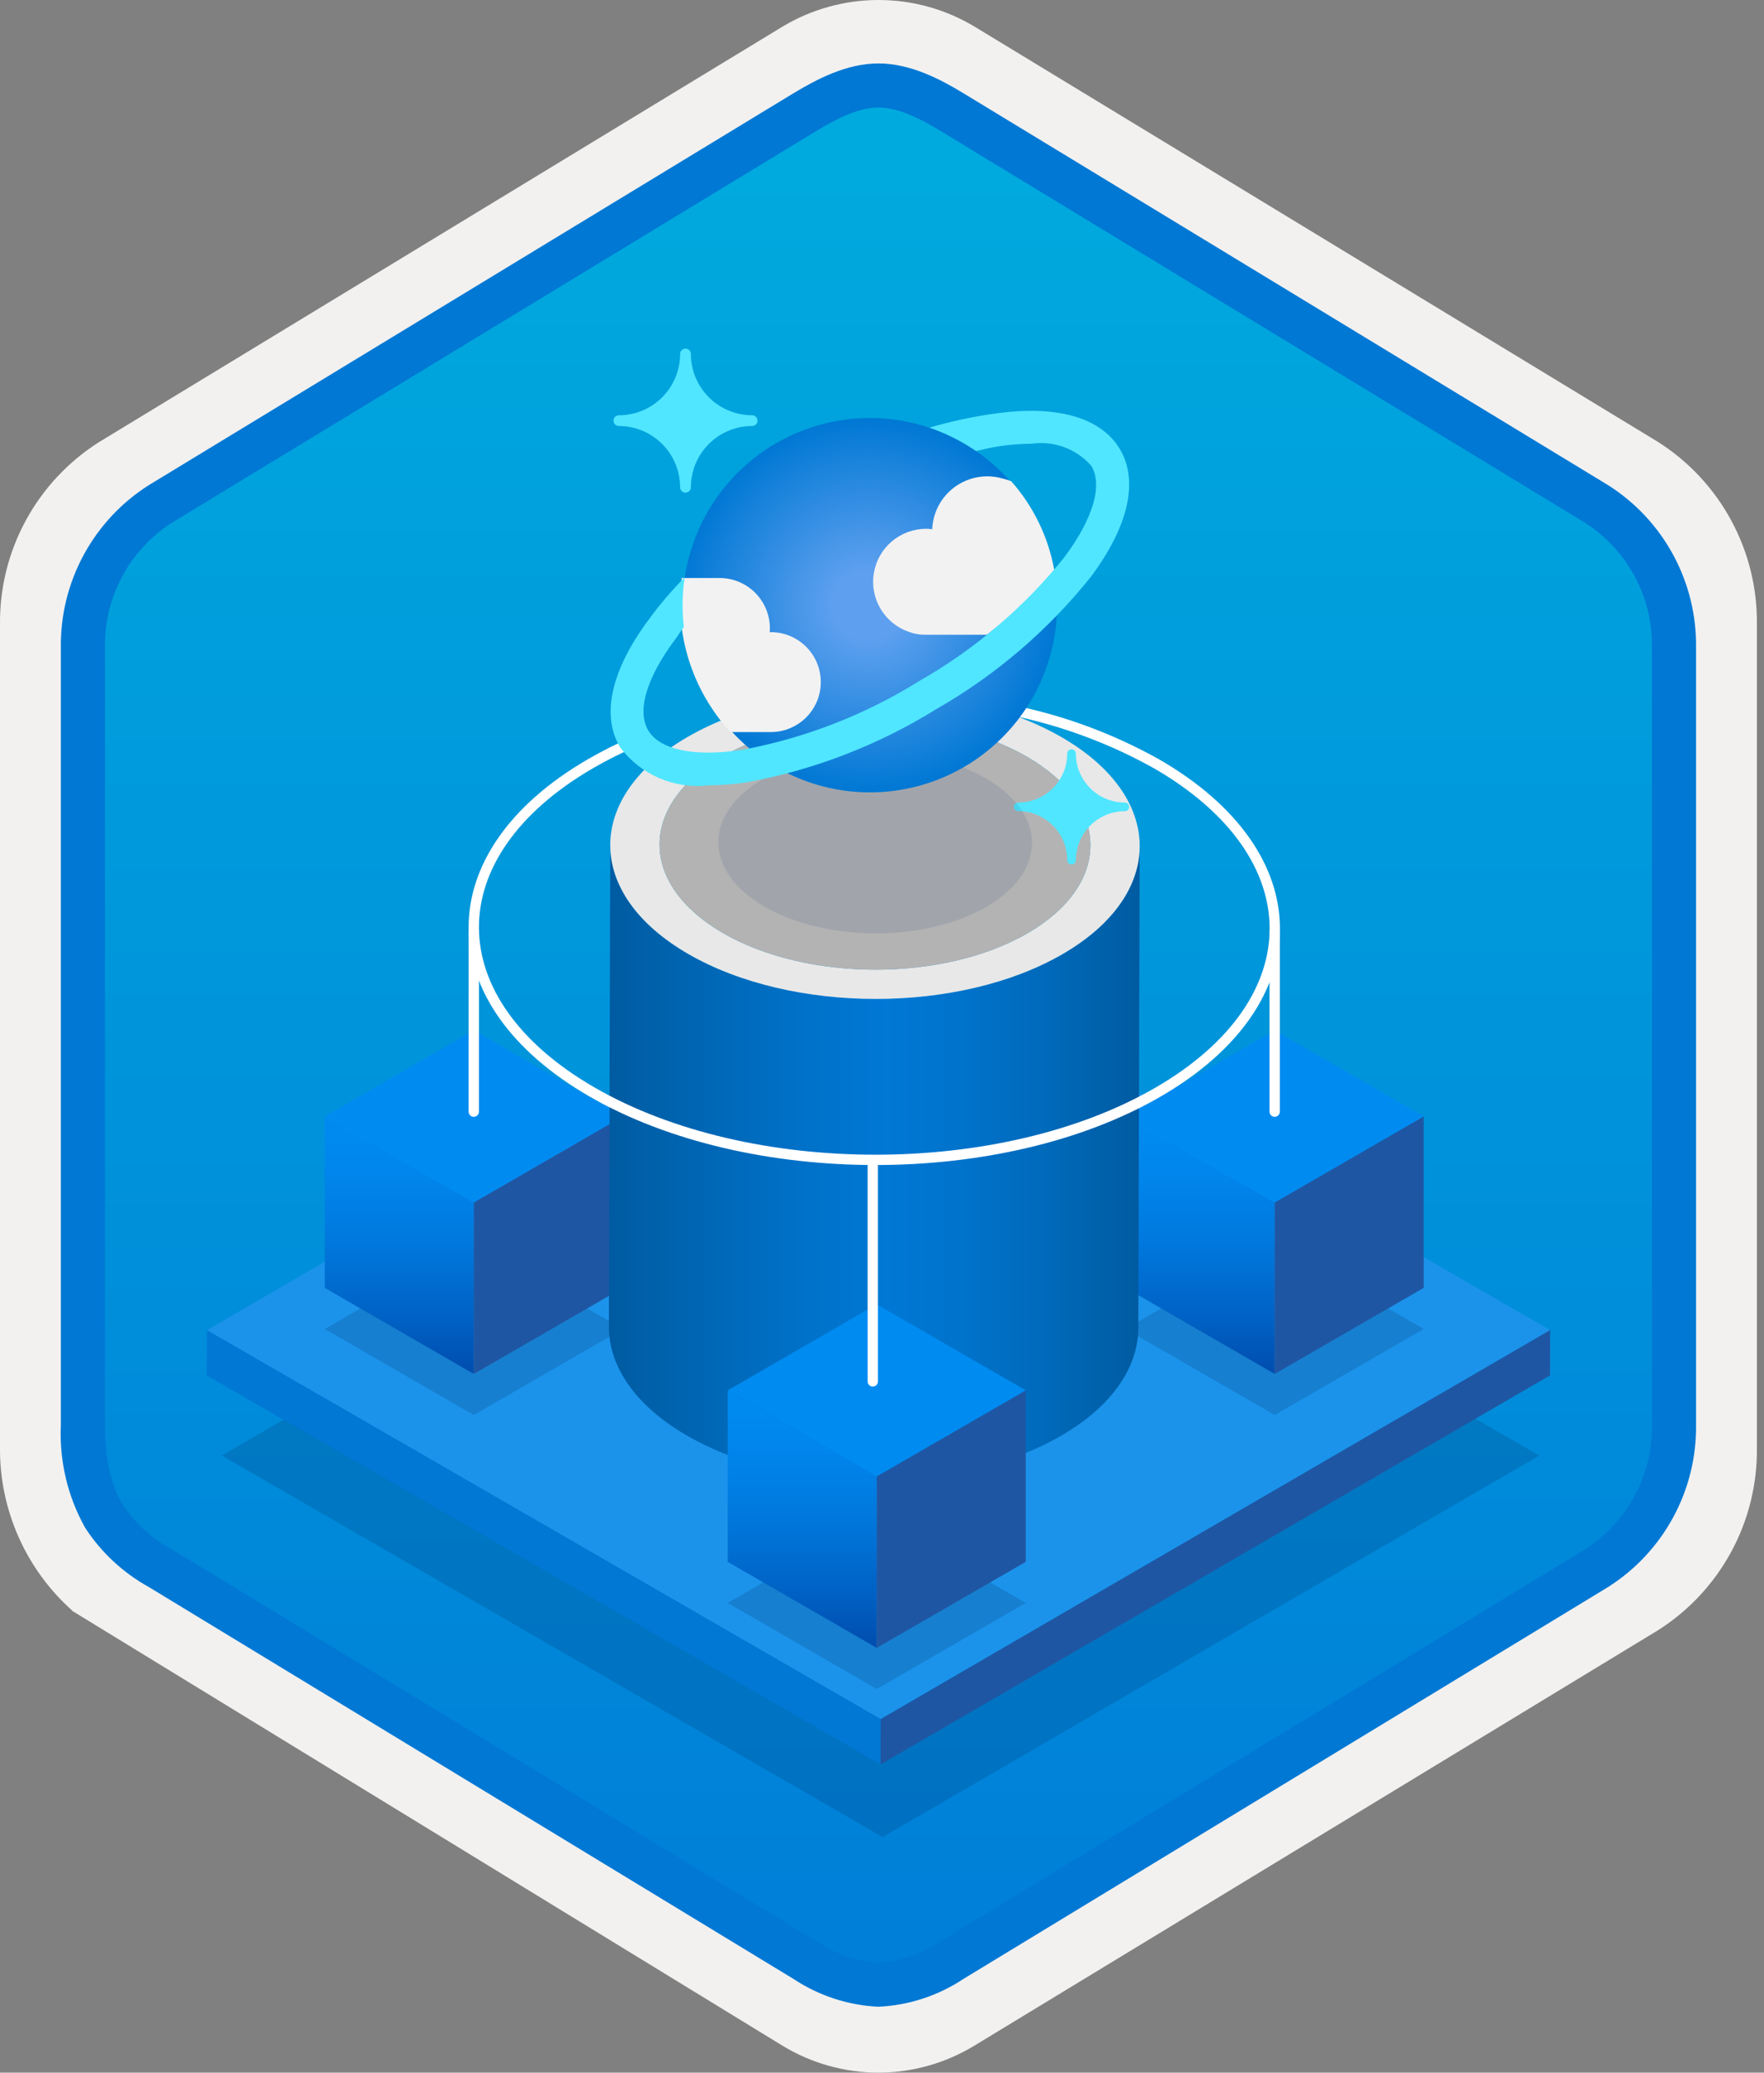 <svg width="160" height="188" viewBox="0 0 160 188" fill="none" xmlns="http://www.w3.org/2000/svg">
<rect x="0" y="0" width="160" height="188" fill="#808080" stroke="none"/>
<g clip-path="url(#clip0_625_617)">
<path d="M79.678 188C82.759 187.994 85.78 187.141 88.408 185.534L150.384 147.874C153.165 146.11 155.449 143.665 157.019 140.771C158.589 137.876 159.394 134.628 159.356 131.336V56.621C159.392 53.328 158.587 50.081 157.017 47.187C155.447 44.293 153.163 41.848 150.384 40.083L88.408 2.423C85.775 0.838 82.759 0 79.686 0C76.612 0 73.596 0.838 70.963 2.423L8.988 40.098C6.205 41.86 3.918 44.305 2.345 47.199C0.772 50.093 -0.035 53.342 4.1431e-06 56.636V131.336C-0.019 134.119 0.556 136.874 1.686 139.418C2.816 141.962 4.474 144.236 6.552 146.089V146.115L70.963 185.549C73.588 187.149 76.603 187.996 79.678 188V188ZM80.326 6.952C82.278 6.952 84.755 8.165 86.465 9.209L147.222 46.403C150.974 48.688 153.09 55.284 153.09 60.035L152.458 131.336C152.458 136.087 149.259 140.355 145.506 142.64L85.11 179.021C81.676 181.109 78.885 181.109 75.451 179.021L14.243 142.549C10.49 140.265 7.472 136.072 7.472 131.336V57.688C7.504 55.323 8.113 53.001 9.246 50.925C10.379 48.848 12.001 47.079 13.972 45.771L74.548 9.209C76.258 8.165 78.374 6.952 80.326 6.952Z" fill="#F2F1F0"/>
<path fill-rule="evenodd" clip-rule="evenodd" d="M87.576 10.533C85.206 9.059 82.47 8.278 79.678 8.278C76.887 8.278 74.151 9.059 71.78 10.533L15.645 44.864C13.119 46.476 11.047 48.706 9.625 51.344C8.203 53.981 7.479 56.938 7.52 59.934V128.038C7.48 131.033 8.206 133.99 9.627 136.627C11.049 139.264 13.121 141.495 15.645 143.108L71.78 177.439C74.151 178.912 76.887 179.694 79.678 179.694C82.47 179.694 85.206 178.912 87.576 177.439L143.711 143.108C146.236 141.495 148.307 139.264 149.729 136.627C151.151 133.99 151.877 131.033 151.837 128.038V59.934C151.875 56.939 151.149 53.983 149.727 51.346C148.305 48.709 146.234 46.478 143.711 44.864L87.576 10.533Z" fill="url(#paint0_linear_625_617)"/>
<path fill-rule="evenodd" clip-rule="evenodd" d="M79.678 9.754C81.362 9.754 83.244 10.62 85.311 11.878L143.777 47.42C145.668 48.634 147.218 50.311 148.278 52.292C149.339 54.273 149.875 56.492 149.837 58.739V129.218C149.875 131.464 149.339 133.684 148.278 135.664C147.218 137.645 145.668 139.322 143.777 140.536L85.312 176.078L85.311 176.079C83.641 177.218 81.696 177.889 79.678 178.022C77.661 177.889 75.716 177.218 74.046 176.079L74.045 176.078L15.582 140.538L15.58 140.537C13.792 139.573 12.267 138.186 11.138 136.497C10.161 134.894 9.52 132.679 9.52 129.218V58.739C9.482 56.492 10.018 54.273 11.079 52.292C12.139 50.311 13.688 48.634 15.58 47.421L74.037 11.883L74.041 11.881C76.124 10.628 77.985 9.754 79.678 9.754ZM87.391 8.461L145.855 44.003C148.333 45.573 150.368 47.751 151.765 50.331C153.162 52.911 153.876 55.806 153.837 58.739V129.218C153.876 132.151 153.162 135.046 151.765 137.626C150.368 140.205 148.333 142.384 145.855 143.955L87.39 179.496C85.096 181.021 82.43 181.894 79.678 182.022C76.926 181.894 74.261 181.021 71.967 179.496H71.966L13.502 143.954L13.499 143.953C11.164 142.66 9.181 140.814 7.723 138.579C6.128 135.725 5.365 132.482 5.52 129.218V58.739C5.481 55.805 6.194 52.911 7.592 50.331C8.989 47.751 11.024 45.572 13.502 44.002L71.967 8.461L71.975 8.456C74.066 7.198 76.773 5.754 79.678 5.754C82.564 5.754 85.282 7.177 87.391 8.461V8.461Z" fill="#0078D4"/>
<path opacity="0.2" d="M139.61 132.026L80.06 166.633L20.121 132.027L79.671 97.42L139.61 132.026Z" fill="#003067"/>
<path d="M140.601 120.649L79.878 155.937L18.767 120.654L79.489 85.366L140.601 120.649Z" fill="#1B93EB"/>
<path d="M140.601 120.649L140.589 124.755L79.867 160.043L79.878 155.937L140.601 120.649Z" fill="#1F56A3"/>
<path d="M79.878 155.937L79.867 160.043L18.755 124.76L18.767 120.654L79.878 155.937Z" fill="#0078D4"/>
<path opacity="0.2" d="M29.457 120.546L42.973 112.742L56.489 120.546L42.973 128.35L29.457 120.546Z" fill="#003067"/>
<path d="M42.973 109.066V124.621L29.457 116.818V101.262L42.973 109.066Z" fill="url(#paint1_linear_625_617)"/>
<path d="M42.973 109.066V124.621L56.489 116.818V101.262L42.973 109.066Z" fill="url(#paint2_linear_625_617)"/>
<path d="M29.457 101.262L42.973 93.458L56.489 101.262L42.973 109.066L29.457 101.262Z" fill="url(#paint3_linear_625_617)"/>
<path opacity="0.2" d="M102.1 120.546L115.616 112.742L129.132 120.546L115.616 128.35L102.1 120.546Z" fill="#003067"/>
<path d="M115.616 109.066V124.621L102.1 116.818V101.262L115.616 109.066Z" fill="url(#paint4_linear_625_617)"/>
<path d="M115.616 109.066V124.621L129.132 116.818V101.262L115.616 109.066Z" fill="url(#paint5_linear_625_617)"/>
<path d="M102.1 101.262L115.616 93.458L129.132 101.262L115.616 109.066L102.1 101.262Z" fill="url(#paint6_linear_625_617)"/>
<path d="M103.373 76.767L103.249 120.449C103.239 123.986 100.915 127.517 96.273 130.214C86.922 135.648 71.719 135.648 62.313 130.218C57.581 127.486 55.217 123.899 55.227 120.317L55.351 76.635C55.341 80.217 57.705 83.804 62.437 86.536C71.843 91.966 87.046 91.966 96.397 86.532C101.039 83.834 103.363 80.303 103.373 76.767Z" fill="url(#paint7_linear_625_617)"/>
<path d="M96.286 66.865C86.88 61.435 71.677 61.435 62.333 66.865C52.982 72.299 53.032 81.106 62.437 86.536C71.843 91.966 87.046 91.966 96.397 86.532C105.741 81.102 105.692 72.295 96.286 66.865ZM93.224 84.636C85.615 89.058 73.243 89.058 65.59 84.639C57.936 80.22 57.895 73.054 65.504 68.632C73.108 64.213 85.48 64.213 93.134 68.632C100.787 73.051 100.828 80.217 93.224 84.636Z" fill="#E8E8E8"/>
<path d="M93.134 68.632C100.787 73.051 100.828 80.217 93.224 84.636C85.615 89.058 73.243 89.058 65.589 84.639C57.936 80.22 57.895 73.054 65.504 68.632C73.108 64.213 85.48 64.213 93.134 68.632Z" fill="#B3B3B3"/>
<path d="M91.543 64.371C96.228 65.296 100.737 66.954 104.905 69.285C119.135 77.501 119.21 90.824 105.072 99.04C90.925 107.261 67.924 107.261 53.694 99.046C39.464 90.83 39.389 77.506 53.536 69.285C54.843 68.528 56.195 67.85 57.583 67.255" stroke="white" stroke-width="0.936" stroke-miterlimit="10" stroke-linecap="round"/>
<path d="M62.176 44.686C62.112 44.686 62.049 44.674 61.99 44.65C61.931 44.626 61.878 44.59 61.833 44.546C61.787 44.501 61.751 44.448 61.727 44.389C61.702 44.331 61.689 44.268 61.689 44.204V44.199C61.687 42.725 61.1 41.313 60.059 40.271C59.017 39.229 57.604 38.643 56.131 38.641C56.002 38.641 55.879 38.59 55.787 38.499C55.696 38.408 55.645 38.285 55.644 38.156V38.156C55.644 38.027 55.695 37.903 55.786 37.812C55.878 37.721 56.002 37.669 56.131 37.669V37.669C57.605 37.667 59.017 37.081 60.059 36.038C61.101 34.996 61.687 33.583 61.689 32.109C61.688 32.045 61.701 31.982 61.725 31.923C61.749 31.864 61.784 31.811 61.829 31.765C61.873 31.72 61.927 31.684 61.985 31.66C62.044 31.635 62.107 31.622 62.17 31.622H62.176C62.304 31.621 62.428 31.671 62.519 31.762C62.61 31.852 62.662 31.975 62.663 32.103V32.109C62.665 33.582 63.251 34.995 64.293 36.036C65.335 37.078 66.747 37.665 68.221 37.667C68.284 37.666 68.347 37.678 68.406 37.703C68.465 37.727 68.519 37.762 68.564 37.807C68.609 37.851 68.645 37.904 68.67 37.963C68.695 38.022 68.707 38.084 68.708 38.148V38.154C68.709 38.282 68.658 38.406 68.568 38.497C68.478 38.588 68.355 38.64 68.226 38.641H68.221C66.747 38.642 65.334 39.228 64.292 40.27C63.25 41.312 62.664 42.725 62.663 44.199C62.662 44.328 62.61 44.451 62.519 44.542C62.428 44.633 62.305 44.685 62.176 44.686V44.686Z" fill="#50E6FF"/>
<path d="M97.193 78.411C97.142 78.411 97.091 78.401 97.043 78.381C96.996 78.361 96.953 78.333 96.917 78.296C96.881 78.26 96.852 78.217 96.832 78.17C96.813 78.123 96.803 78.072 96.803 78.021V78.021C96.801 76.842 96.332 75.712 95.499 74.878C94.665 74.045 93.535 73.576 92.357 73.575C92.254 73.575 92.155 73.534 92.082 73.461C92.009 73.389 91.967 73.29 91.967 73.187V73.187C91.967 73.084 92.008 72.985 92.081 72.912C92.154 72.838 92.253 72.797 92.357 72.797V72.797C93.536 72.796 94.666 72.328 95.5 71.494C96.333 70.661 96.802 69.53 96.803 68.351C96.803 68.248 96.844 68.149 96.917 68.075C96.99 68.002 97.089 67.961 97.193 67.961C97.244 67.961 97.295 67.971 97.342 67.991C97.389 68.01 97.432 68.039 97.469 68.075C97.505 68.112 97.534 68.155 97.553 68.202C97.573 68.249 97.583 68.3 97.583 68.351V68.351C97.584 69.53 98.052 70.661 98.886 71.494C99.719 72.328 100.85 72.796 102.029 72.797C102.132 72.797 102.231 72.839 102.304 72.912C102.377 72.985 102.418 73.084 102.418 73.187C102.418 73.29 102.377 73.389 102.305 73.462C102.232 73.535 102.133 73.577 102.03 73.577H102.029C100.85 73.579 99.72 74.048 98.887 74.881C98.053 75.715 97.584 76.845 97.583 78.023C97.582 78.126 97.541 78.225 97.468 78.297C97.395 78.37 97.296 78.411 97.193 78.411V78.411Z" fill="#50E6FF"/>
<path opacity="0.1" d="M89.411 70.598C94.984 73.816 95.014 79.034 89.476 82.252C83.939 85.47 74.93 85.47 69.356 82.252C63.774 79.03 63.745 73.811 69.282 70.593C74.82 67.375 83.829 67.375 89.411 70.598Z" fill="#003067"/>
<path d="M95.417 50.949C96.197 54.215 95.991 57.64 94.825 60.789C93.66 63.938 91.586 66.671 88.867 68.642C86.148 70.612 82.906 71.733 79.55 71.861C76.195 71.989 72.877 71.119 70.015 69.361C67.154 67.604 64.878 65.037 63.476 61.986C62.073 58.935 61.607 55.536 62.136 52.22C62.665 48.904 64.165 45.819 66.448 43.356C68.73 40.892 71.691 39.161 74.957 38.381H74.957C79.337 37.334 83.953 38.071 87.79 40.428C91.627 42.785 94.37 46.569 95.417 50.949V50.949Z" fill="url(#paint8_radial_625_617)"/>
<path d="M69.798 66.401C70.999 66.432 72.164 65.985 73.036 65.158C73.908 64.331 74.415 63.191 74.447 61.989C74.478 60.788 74.031 59.623 73.204 58.751C72.376 57.879 71.237 57.372 70.035 57.34C69.961 57.339 69.886 57.338 69.812 57.34C69.825 57.212 69.832 57.082 69.831 56.953C69.82 55.744 69.33 54.588 68.469 53.74C67.607 52.892 66.445 52.419 65.236 52.427H61.838C61.506 54.937 61.729 57.49 62.491 59.904C63.254 62.319 64.537 64.537 66.251 66.401H69.798Z" fill="#F2F2F2"/>
<path d="M95.627 51.738C95.63 51.696 95.624 51.654 95.608 51.616C95.06 48.656 93.715 45.901 91.718 43.648C91.459 43.543 91.191 43.46 90.918 43.399C90.191 43.192 89.427 43.152 88.682 43.283C87.937 43.414 87.232 43.712 86.62 44.155C86.007 44.598 85.503 45.174 85.145 45.84C84.788 46.506 84.586 47.245 84.555 48C84.371 47.979 84.186 47.967 84.002 47.964C82.868 47.964 81.772 48.364 80.905 49.094C80.038 49.825 79.458 50.837 79.265 51.954C79.073 53.071 79.281 54.22 79.854 55.198C80.427 56.175 81.326 56.92 82.394 57.299C82.871 57.485 83.379 57.579 83.891 57.575H89.507C91.762 55.868 93.815 53.91 95.627 51.738V51.738Z" fill="#F2F2F2"/>
<path d="M101.564 40.718C99.824 37.822 95.754 36.693 90.069 37.539C88.121 37.816 86.196 38.233 84.309 38.79C85.806 39.307 87.227 40.02 88.536 40.912C89.203 40.765 89.872 40.591 90.514 40.494C91.524 40.337 92.544 40.255 93.566 40.248C94.565 40.104 95.584 40.212 96.531 40.562C97.477 40.913 98.321 41.494 98.986 42.254V42.254C100.045 44.019 99.152 47.037 96.534 50.554C92.897 55.081 88.44 58.883 83.396 61.761C78.465 64.839 72.999 66.962 67.283 68.019C62.956 68.667 59.863 68.019 58.803 66.26C57.744 64.5 58.637 61.474 61.255 57.974C61.578 57.539 61.658 57.326 62.026 56.889C61.853 55.389 61.878 53.873 62.098 52.38C60.922 53.559 59.84 54.828 58.861 56.175C55.434 60.76 54.504 64.882 56.241 67.779C57.159 69.007 58.383 69.972 59.791 70.578C61.199 71.185 62.742 71.411 64.265 71.234C65.424 71.228 66.58 71.135 67.726 70.957C73.827 69.844 79.664 67.591 84.931 64.317C90.311 61.239 95.061 57.173 98.933 52.333C102.372 47.737 103.301 43.618 101.564 40.718Z" fill="#50E6FF"/>
<path d="M115.616 84.553V100.834" stroke="white" stroke-width="0.936" stroke-miterlimit="10" stroke-linecap="round"/>
<path opacity="0.2" d="M66.006 145.396L79.522 137.592L93.038 145.396L79.522 153.2L66.006 145.396Z" fill="#003067"/>
<path d="M79.522 133.916V149.471L66.006 141.668V126.112L79.522 133.916Z" fill="url(#paint9_linear_625_617)"/>
<path d="M79.522 133.916V149.471L93.038 141.668V126.112L79.522 133.916Z" fill="url(#paint10_linear_625_617)"/>
<path d="M66.006 126.112L79.522 118.308L93.038 126.112L79.522 133.916L66.006 126.112Z" fill="url(#paint11_linear_625_617)"/>
<path d="M42.973 84.553V100.834" stroke="white" stroke-width="0.936" stroke-miterlimit="10" stroke-linecap="round"/>
<path d="M79.165 105.744V125.301" stroke="white" stroke-width="0.936" stroke-miterlimit="10" stroke-linecap="round"/>
</g>
<defs>
<linearGradient id="paint0_linear_625_617" x1="79.678" y1="8.278" x2="79.678" y2="179.694" gradientUnits="userSpaceOnUse">
<stop stop-color="#00ABDE"/>
<stop offset="1" stop-color="#007ED8"/>
</linearGradient>
<linearGradient id="paint1_linear_625_617" x1="36.215" y1="101.262" x2="36.215" y2="124.621" gradientUnits="userSpaceOnUse">
<stop stop-color="#008BF1"/>
<stop offset="0.22" stop-color="#0086EC"/>
<stop offset="0.49" stop-color="#0078DD"/>
<stop offset="0.79" stop-color="#0061C4"/>
<stop offset="1" stop-color="#004DAE"/>
</linearGradient>
<linearGradient id="paint2_linear_625_617" x1="-13164.8" y1="2875.74" x2="-13346.4" y2="2693.65" gradientUnits="userSpaceOnUse">
<stop stop-color="#1F56A3"/>
<stop offset="1" stop-color="#008BF1"/>
</linearGradient>
<linearGradient id="paint3_linear_625_617" x1="1282.45" y1="1765.31" x2="1209.36" y2="1546.06" gradientUnits="userSpaceOnUse">
<stop stop-color="#1F56A3"/>
<stop offset="1" stop-color="#008BF1"/>
</linearGradient>
<linearGradient id="paint4_linear_625_617" x1="108.858" y1="101.262" x2="108.858" y2="124.621" gradientUnits="userSpaceOnUse">
<stop stop-color="#008BF1"/>
<stop offset="0.22" stop-color="#0086EC"/>
<stop offset="0.49" stop-color="#0078DD"/>
<stop offset="0.79" stop-color="#0061C4"/>
<stop offset="1" stop-color="#004DAE"/>
</linearGradient>
<linearGradient id="paint5_linear_625_617" x1="-12255.6" y1="2875.74" x2="-12437.3" y2="2693.65" gradientUnits="userSpaceOnUse">
<stop stop-color="#1F56A3"/>
<stop offset="1" stop-color="#008BF1"/>
</linearGradient>
<linearGradient id="paint6_linear_625_617" x1="3318.76" y1="1765.31" x2="3245.67" y2="1546.06" gradientUnits="userSpaceOnUse">
<stop stop-color="#1F56A3"/>
<stop offset="1" stop-color="#008BF1"/>
</linearGradient>
<linearGradient id="paint7_linear_625_617" x1="55.227" y1="105.463" x2="103.373" y2="105.463" gradientUnits="userSpaceOnUse">
<stop stop-color="#005BA1"/>
<stop offset="0.07" stop-color="#0060A9"/>
<stop offset="0.36" stop-color="#0071C8"/>
<stop offset="0.52" stop-color="#0078D4"/>
<stop offset="0.64" stop-color="#0074CD"/>
<stop offset="0.82" stop-color="#006ABB"/>
<stop offset="1" stop-color="#005BA1"/>
</linearGradient>
<radialGradient id="paint8_radial_625_617" cx="0" cy="0" r="1" gradientUnits="userSpaceOnUse" gradientTransform="translate(78.772 54.895) scale(17.068 16.92)">
<stop offset="0.183" stop-color="#5EA0EF"/>
<stop offset="1" stop-color="#0078D4"/>
</radialGradient>
<linearGradient id="paint9_linear_625_617" x1="72.764" y1="126.112" x2="72.764" y2="149.471" gradientUnits="userSpaceOnUse">
<stop stop-color="#008BF1"/>
<stop offset="0.22" stop-color="#0086EC"/>
<stop offset="0.49" stop-color="#0078DD"/>
<stop offset="0.79" stop-color="#0061C4"/>
<stop offset="1" stop-color="#004DAE"/>
</linearGradient>
<linearGradient id="paint10_linear_625_617" x1="-12707.3" y1="3481.05" x2="-12889" y2="3298.97" gradientUnits="userSpaceOnUse">
<stop stop-color="#1F56A3"/>
<stop offset="1" stop-color="#008BF1"/>
</linearGradient>
<linearGradient id="paint11_linear_625_617" x1="2306.98" y1="2178.01" x2="2233.89" y2="1958.77" gradientUnits="userSpaceOnUse">
<stop stop-color="#1F56A3"/>
<stop offset="1" stop-color="#008BF1"/>
</linearGradient>
<clipPath id="clip0_625_617">
<rect width="159.356" height="188" fill="white"/>
</clipPath>
</defs>
</svg>

